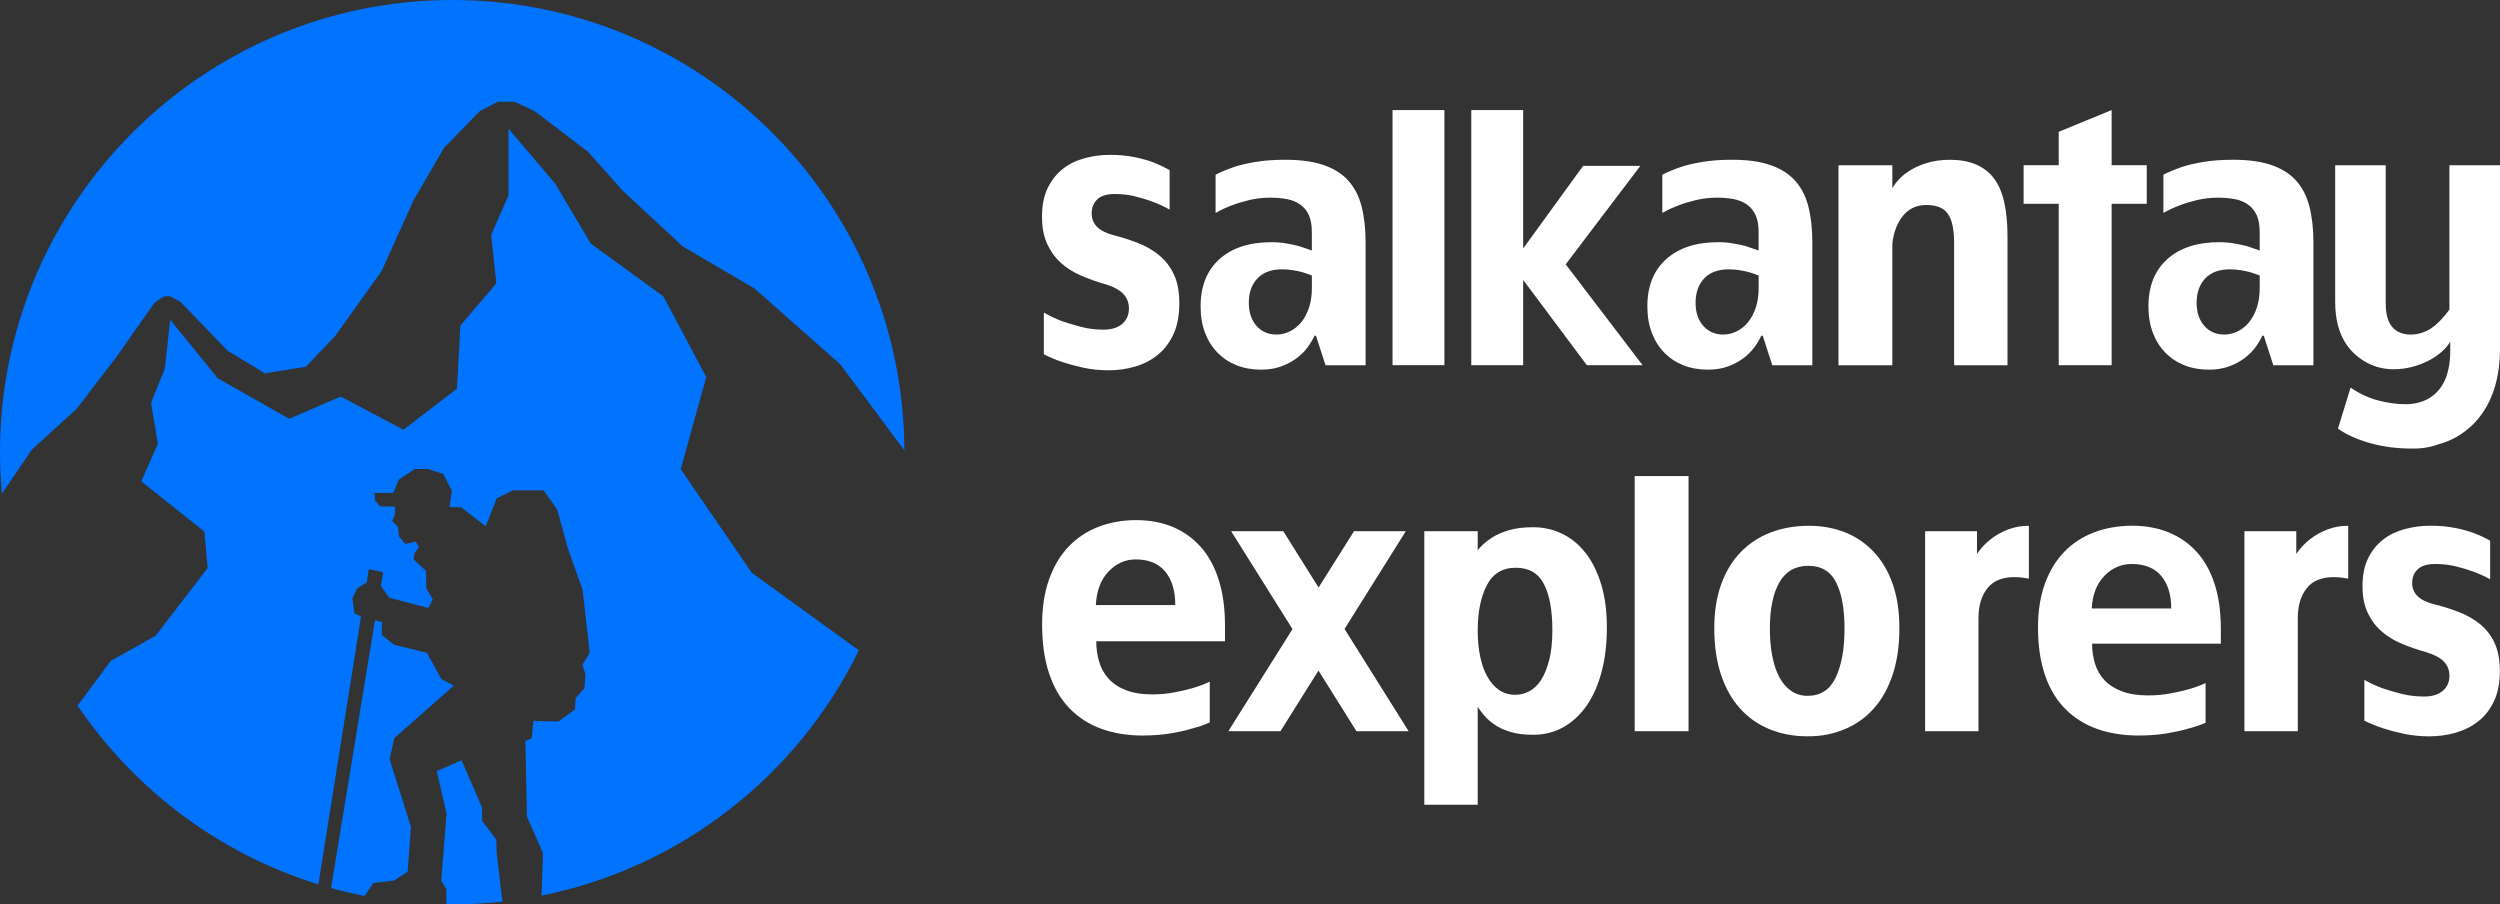 <?xml version="1.0" encoding="UTF-8"?>
<svg id="Layer_2" data-name="Layer 2" xmlns="http://www.w3.org/2000/svg" viewBox="0 0 720 260.48">
  <rect x="0" y="0" width="720" height="260.48" fill="#333333" stroke="none"/>
  <defs>
    <style>
      .cls-1 {
        fill: #fff;
      }

      .cls-2 {
        fill: #0073ff;
      }
    </style>
  </defs>
  <g id="Layer_1-2" data-name="Layer 1">
    <g id="Salkantay_Explorers_Color" data-name="Salkantay Explorers Color">
      <path class="cls-1" d="M333.87,73.53c-1.79-1.47-3.84-2.65-6.13-3.54-2.29-.9-4.69-1.66-7.21-2.31-4.08-1.08-6.13-3.15-6.13-6.23,0-1.65.54-2.99,1.61-4.03,1.08-1.04,2.76-1.55,5.05-1.55,2.08,0,4.05.23,5.91.7,1.86.47,3.55.98,5.05,1.55,1.72.64,3.34,1.39,4.83,2.25v-11.37c-1.36-.78-2.94-1.54-4.73-2.25-1.5-.57-3.31-1.07-5.43-1.51-2.12-.43-4.5-.64-7.15-.64-2.43,0-4.84.33-7.2.97-2.36.64-4.45,1.66-6.23,3.06-1.79,1.39-3.24,3.22-4.35,5.48-1.11,2.25-1.66,5.02-1.66,8.32,0,3,.48,5.58,1.45,7.73.97,2.15,2.27,3.97,3.92,5.48s3.58,2.73,5.8,3.7c2.22.97,4.58,1.81,7.09,2.52,2.36.71,4.08,1.65,5.16,2.79s1.61,2.54,1.61,4.18c0,1.86-.64,3.34-1.93,4.45-1.29,1.11-3.08,1.66-5.37,1.66s-4.46-.27-6.51-.81c-2.04-.54-3.88-1.09-5.53-1.66-1.86-.71-3.58-1.54-5.16-2.46v12.02c1.65.86,3.44,1.61,5.37,2.25,1.72.57,3.71,1.11,5.97,1.61,2.26.5,4.71.75,7.36.75s5.19-.36,7.63-1.08c2.43-.71,4.6-1.84,6.5-3.38,1.9-1.54,3.4-3.53,4.52-5.96,1.11-2.43,1.67-5.41,1.67-8.91,0-3.29-.52-6.05-1.56-8.27-1.04-2.22-2.46-4.06-4.25-5.52h.02Z"/>
      <path class="cls-1" d="M388.2,51.89c-1.83-1.96-4.21-3.42-7.15-4.41-2.94-.98-6.56-1.47-10.86-1.47-3.23,0-6.09.21-8.6.63-2.5.42-4.59.91-6.23,1.47-2.01.7-3.77,1.43-5.27,2.2v11.02c1.43-.84,3.01-1.57,4.73-2.2,1.43-.56,3.1-1.07,5-1.52,1.89-.45,3.88-.68,5.97-.68,1.79,0,3.42.14,4.89.42,1.47.28,2.74.81,3.81,1.58,1.08.77,1.9,1.78,2.47,3.04.57,1.26.85,2.9.85,4.93v5.25c-1.15-.42-2.36-.84-3.65-1.26-1.08-.28-2.31-.54-3.71-.78-1.4-.25-2.81-.36-4.25-.36-6.38,0-11.37,1.62-15,4.88-3.61,3.25-5.43,7.78-5.43,13.58,0,2.87.43,5.42,1.29,7.66.86,2.24,2.06,4.15,3.6,5.71,1.54,1.58,3.37,2.78,5.49,3.62s4.46,1.26,7.04,1.26c2.15,0,4.05-.3,5.7-.9,1.65-.59,3.11-1.36,4.41-2.31,1.29-.94,2.36-1.99,3.22-3.15.86-1.16,1.54-2.29,2.05-3.41h.43l2.75,8.5h11.54v-35.35c0-3.99-.4-7.48-1.18-10.49-.79-3-2.09-5.48-3.92-7.45h0ZM377.82,82.94c0,2.1-.27,3.97-.81,5.61-.54,1.64-1.28,3.04-2.2,4.19-.93,1.16-2.03,2.04-3.28,2.67-1.25.63-2.56.94-3.92.94-2.36,0-4.28-.84-5.75-2.52-1.47-1.68-2.2-3.88-2.2-6.61,0-2.94.82-5.28,2.47-7.03,1.65-1.74,4.01-2.62,7.09-2.62,1.15,0,2.22.09,3.22.26,1,.17,1.9.36,2.69.58.93.28,1.83.59,2.69.94v3.58Z"/>
      <path class="cls-1" d="M516.86,51.89c-1.83-1.96-4.21-3.42-7.15-4.41-2.94-.98-6.55-1.47-10.86-1.47-3.23,0-6.09.21-8.6.63-2.5.42-4.59.91-6.23,1.47-2.01.7-3.77,1.43-5.27,2.2v11.02c1.43-.84,3.01-1.57,4.73-2.2,1.43-.56,3.1-1.07,5-1.52,1.89-.45,3.88-.68,5.97-.68,1.79,0,3.42.14,4.89.42,1.47.28,2.74.81,3.81,1.58,1.08.77,1.89,1.78,2.47,3.04.57,1.26.86,2.9.86,4.93v5.25c-1.15-.42-2.36-.84-3.65-1.26-1.08-.28-2.31-.54-3.71-.78-1.39-.25-2.81-.36-4.25-.36-6.38,0-11.37,1.62-15,4.88-3.61,3.25-5.43,7.78-5.43,13.58,0,2.87.43,5.42,1.29,7.66.86,2.24,2.06,4.15,3.6,5.71,1.54,1.58,3.37,2.78,5.49,3.62s4.46,1.26,7.04,1.26c2.15,0,4.05-.3,5.7-.9s3.12-1.36,4.41-2.31c1.29-.94,2.36-1.99,3.22-3.15.86-1.16,1.54-2.29,2.05-3.41h.43l2.75,8.5h11.54v-35.35c0-3.99-.4-7.48-1.18-10.49-.79-3-2.09-5.48-3.92-7.45h0ZM506.49,82.94c0,2.1-.27,3.97-.81,5.61-.54,1.64-1.28,3.04-2.2,4.19-.93,1.16-2.03,2.04-3.28,2.67-1.25.63-2.56.94-3.92.94-2.36,0-4.28-.84-5.75-2.52-1.47-1.68-2.2-3.88-2.2-6.61,0-2.94.82-5.28,2.47-7.03,1.65-1.74,4.01-2.62,7.09-2.62,1.15,0,2.22.09,3.22.26,1,.17,1.9.36,2.69.58.93.28,1.83.59,2.69.94v3.58Z"/>
      <path class="cls-1" d="M574.02,51.05c-2.76-3.36-6.89-5.03-12.41-5.03-2.51,0-4.76.32-6.77.94-2.01.63-3.75,1.43-5.22,2.41-1.47.98-2.69,2.1-3.65,3.36-.37.48-.68.97-.98,1.46v-6.59h-15.51v57.59h15.51v-34.98c.3-2.83,1.12-5.27,2.49-7.29,1.75-2.58,4.18-3.88,7.25-3.88s5.1.86,6.28,2.57c1.18,1.71,1.78,4.49,1.78,8.34v35.25h15.37v-37.13c0-7.97-1.38-13.63-4.14-16.99Z"/>
      <path class="cls-1" d="M661.17,51.89c-1.83-1.96-4.21-3.42-7.15-4.41-2.94-.98-6.56-1.47-10.86-1.47-3.23,0-6.1.21-8.6.63-2.51.42-4.59.91-6.23,1.47-2,.7-3.76,1.43-5.27,2.2v11.02c1.43-.84,3.01-1.57,4.73-2.2,1.43-.56,3.1-1.07,5-1.52,1.9-.45,3.88-.68,5.97-.68,1.79,0,3.42.14,4.89.42,1.47.28,2.74.81,3.81,1.58,1.08.77,1.89,1.78,2.47,3.04.57,1.26.86,2.9.86,4.93v5.25c-1.15-.42-2.36-.84-3.65-1.26-1.08-.28-2.31-.54-3.71-.78-1.39-.25-2.81-.36-4.25-.36-6.38,0-11.37,1.62-15,4.88-3.62,3.25-5.43,7.78-5.43,13.58,0,2.87.43,5.42,1.29,7.66.85,2.24,2.06,4.15,3.6,5.71,1.54,1.58,3.37,2.78,5.48,3.62,2.12.84,4.46,1.26,7.04,1.26,2.15,0,4.05-.3,5.7-.9,1.65-.59,3.12-1.36,4.41-2.31s2.36-1.99,3.23-3.15c.85-1.16,1.54-2.29,2.04-3.41h.43l2.75,8.5h11.54v-35.35c0-3.99-.4-7.48-1.18-10.49-.79-3-2.09-5.48-3.92-7.45h0ZM650.79,82.94c0,2.1-.27,3.97-.81,5.61-.54,1.64-1.28,3.04-2.2,4.19-.93,1.16-2.03,2.04-3.28,2.67-1.25.63-2.56.94-3.92.94-2.36,0-4.28-.84-5.75-2.52-1.47-1.68-2.2-3.88-2.2-6.61,0-2.94.82-5.28,2.47-7.03,1.65-1.74,4.01-2.62,7.09-2.62,1.15,0,2.22.09,3.23.26,1,.17,1.89.36,2.69.58.93.28,1.83.59,2.69.94v3.58Z"/>
      <path class="cls-1" d="M705.43,47.59v41.58c-1.52,2.07-3.19,3.95-5.23,5.37-3.39,2.35-9.39,2.88-11.8-1.15-1.19-1.99-1.32-4.47-1.32-6.73v-39.07h-14.55v39.39c0,10.62,4.99,15.38,9.59,17.7,8.65,4.37,20.38-.58,23.55-6.31v2.65c0,13.2-8.09,15.4-12.78,15.4-2.58,0-5.23-.36-7.96-1.08-2.73-.71-5.38-1.95-7.96-3.7l-3.64,11.82c2.5,1.75,5.61,3.14,9.33,4.18,3.72,1.03,7.74,1.55,12.06,1.55,3.87,0,5.47-.54,8.81-1.61,3.34-1.08,16.48-6.31,16.48-27.28v-52.71h-14.57Z"/>
      <path class="cls-1" d="M415.99,31.7h-14.94v73.47h14.94V31.7Z"/>
      <path class="cls-1" d="M473.06,105.17l-22.14-29.04,21.5-28.36h-16.48l-17.27,23.79V31.7h-14.94v73.47h14.94v-24.56l18.34,24.56h16.05Z"/>
      <path class="cls-1" d="M608.15,31.7l-15.24,6.26v9.62h-10.11v11.12h10.11v46.47h15.24v-46.47h10.11v-11.12h-10.11v-15.88Z"/>
      <path class="cls-1" d="M345.75,157.44c-2.26-2.51-4.95-4.41-8.06-5.71-3.12-1.29-6.61-1.94-10.48-1.94s-7.69.67-11.02,1.99c-3.34,1.33-6.18,3.25-8.54,5.76-2.36,2.51-4.21,5.64-5.53,9.37-1.32,3.73-1.99,8.04-1.99,12.93,0,5.46.68,10.2,2.05,14.22,1.36,4.02,3.31,7.34,5.86,9.96,2.54,2.62,5.59,4.58,9.14,5.87,3.55,1.29,7.51,1.94,11.88,1.94,2.94,0,5.59-.2,7.96-.59,2.36-.4,4.37-.84,6.02-1.35,2-.5,3.8-1.11,5.37-1.83v-11.74c-1.51.72-3.12,1.33-4.84,1.83-1.5.43-3.26.85-5.27,1.24-2,.4-4.16.6-6.45.6-3.01,0-5.56-.41-7.63-1.24-2.08-.82-3.75-1.94-5-3.34-1.25-1.4-2.15-3.04-2.69-4.9-.54-1.86-.81-3.8-.81-5.82h37.08v-4.42c0-5.1-.61-9.55-1.83-13.35-1.22-3.8-2.96-6.97-5.21-9.48h0ZM315.6,174.25c.21-4.09,1.43-7.31,3.65-9.64,2.22-2.33,4.83-3.5,7.84-3.5,3.73,0,6.56,1.17,8.49,3.5,1.93,2.33,2.9,5.55,2.9,9.64h-22.9,0Z"/>
      <path class="cls-1" d="M539.77,159.08c-2.33-2.52-5.09-4.42-8.27-5.71-3.19-1.29-6.72-1.94-10.59-1.94s-7.69.65-11.02,1.94c-3.33,1.29-6.2,3.19-8.6,5.67-2.4,2.48-4.26,5.56-5.59,9.23-1.32,3.67-1.99,7.89-1.99,12.64,0,5.03.64,9.49,1.93,13.37,1.29,3.88,3.12,7.13,5.48,9.76,2.36,2.62,5.19,4.61,8.49,5.97,3.3,1.36,6.95,2.05,10.96,2.05s7.43-.68,10.7-2.05c3.26-1.36,6.06-3.36,8.39-5.97,2.33-2.62,4.14-5.87,5.43-9.76,1.29-3.88,1.93-8.34,1.93-13.37,0-4.76-.63-8.95-1.88-12.59-1.25-3.64-3.04-6.71-5.37-9.23h0ZM528.7,195.11c-1.69,3.54-4.39,5.29-8.12,5.29-1.79,0-3.37-.47-4.73-1.42-1.36-.94-2.49-2.25-3.39-3.93s-1.58-3.7-2.04-6.09c-.47-2.38-.7-5-.7-7.87,0-5.73.91-10.19,2.74-13.37,1.82-3.18,4.6-4.77,8.33-4.77s6.39,1.59,8.01,4.77c1.61,3.19,2.42,7.64,2.42,13.37s-.84,10.47-2.53,14.01h0Z"/>
      <path class="cls-1" d="M632.57,158.86c-2.26-2.45-4.94-4.3-8.06-5.56-3.12-1.26-6.61-1.89-10.48-1.89s-7.69.65-11.02,1.94c-3.34,1.29-6.18,3.16-8.54,5.61-2.36,2.45-4.21,5.49-5.53,9.12-1.32,3.64-1.99,7.83-1.99,12.59,0,5.32.68,9.93,2.04,13.85,1.36,3.92,3.31,7.15,5.86,9.7s5.59,4.46,9.14,5.72c3.55,1.26,7.51,1.89,11.88,1.89,2.94,0,5.59-.19,7.96-.58,2.36-.39,4.37-.82,6.01-1.31,2.01-.49,3.8-1.09,5.37-1.78v-11.44c-1.51.7-3.12,1.29-4.84,1.78-1.5.42-3.27.82-5.27,1.2-2,.39-4.16.58-6.45.58-3.01,0-5.56-.4-7.63-1.21-2.08-.8-3.75-1.89-5-3.25-1.25-1.36-2.15-2.96-2.69-4.77-.54-1.81-.81-3.7-.81-5.67h37.08v-4.3c0-4.96-.61-9.3-1.83-13.01-1.22-3.7-2.96-6.78-5.22-9.23v.02ZM602.42,175.23c.21-3.99,1.43-7.12,3.65-9.39,2.22-2.27,4.84-3.41,7.85-3.41,3.72,0,6.56,1.13,8.49,3.41,1.93,2.27,2.9,5.41,2.9,9.39h-22.9,0Z"/>
      <path class="cls-1" d="M718.42,185.09c-1.04-2.17-2.46-3.97-4.25-5.41-1.79-1.43-3.84-2.58-6.13-3.46-2.29-.87-4.69-1.62-7.21-2.25-4.08-1.05-6.13-3.07-6.13-6.09,0-1.61.54-2.92,1.61-3.93,1.08-1.01,2.76-1.52,5.05-1.52,2.08,0,4.05.23,5.91.68,1.86.45,3.55.96,5.05,1.52,1.72.63,3.34,1.36,4.84,2.2v-11.12c-1.36-.77-2.94-1.51-4.73-2.2-1.5-.55-3.31-1.05-5.43-1.47-2.12-.42-4.5-.63-7.15-.63-2.43,0-4.83.32-7.2.94-2.36.63-4.45,1.62-6.24,2.99-1.79,1.36-3.24,3.15-4.35,5.35-1.11,2.2-1.66,4.91-1.66,8.13,0,2.94.48,5.45,1.45,7.55.97,2.1,2.27,3.88,3.92,5.35,1.65,1.47,3.58,2.67,5.81,3.62,2.22.94,4.58,1.77,7.09,2.46,2.36.7,4.08,1.61,5.16,2.73,1.08,1.12,1.61,2.48,1.61,4.09,0,1.82-.64,3.27-1.93,4.35-1.29,1.09-3.08,1.63-5.37,1.63s-4.46-.26-6.51-.78c-2.04-.52-3.89-1.06-5.53-1.62-1.86-.7-3.58-1.5-5.16-2.41v11.75c1.65.84,3.44,1.57,5.37,2.2,1.72.56,3.71,1.09,5.97,1.58s4.71.74,7.36.74,5.19-.35,7.63-1.05c2.43-.7,4.6-1.8,6.51-3.3,1.9-1.5,3.4-3.45,4.52-5.82,1.11-2.38,1.66-5.28,1.66-8.71,0-3.22-.52-5.9-1.56-8.08l.02-.02Z"/>
      <path class="cls-1" d="M404.87,152.99h-14.92l-10.2,16.22-10.16-16.22h-15.02l17.67,28.19-18.48,29.4h15.02l10.94-17.45,10.94,17.45h15.02l-18.45-29.44,17.64-28.15Z"/>
      <path class="cls-1" d="M486.3,137.11h-15.51v73.47h15.51v-73.47Z"/>
      <path class="cls-1" d="M573.45,155.19c-1.43,1.12-2.65,2.36-3.65,3.73-.16.22-.28.44-.43.65v-6.58h-14.94v57.59h15.37v-32.52c0-3.57.84-6.44,2.53-8.6,1.68-2.16,4.28-3.25,7.79-3.25.57,0,1.11.02,1.61.06.5.04.93.09,1.29.16.43.07.85.14,1.29.21v-15.21c-2.15,0-4.14.35-5.97,1.05-1.82.7-3.45,1.61-4.89,2.73h0Z"/>
      <path class="cls-1" d="M665.41,155.19c-1.43,1.12-2.65,2.36-3.65,3.73-.16.22-.28.44-.43.65v-6.58h-14.94v57.59h15.37v-32.52c0-3.57.84-6.44,2.53-8.6,1.68-2.16,4.28-3.25,7.79-3.25.57,0,1.11.02,1.62.06.5.04.93.09,1.29.16.43.07.85.14,1.29.21v-15.21c-2.15,0-4.14.35-5.97,1.05s-3.46,1.61-4.89,2.73h0Z"/>
      <path class="cls-1" d="M456.74,159.39c-1.86-2.45-4.1-4.32-6.72-5.61-2.62-1.29-5.47-1.94-8.54-1.94-2.58,0-4.86.28-6.82.84-1.97.56-3.65,1.29-5.05,2.2-1.39.91-2.56,1.89-3.49,2.94-.21.23-.36.46-.54.68v-5.51h-15.38v78.77h15.38v-28.17c.52.77,1.11,1.57,1.83,2.42.86,1.01,1.92,1.94,3.17,2.78,1.25.84,2.77,1.52,4.57,2.05,1.79.52,3.94.78,6.45.78,3.15,0,6.04-.73,8.66-2.2,2.62-1.47,4.85-3.55,6.72-6.24,1.86-2.7,3.3-5.94,4.3-9.76,1.01-3.81,1.5-8.06,1.5-12.74s-.54-8.71-1.61-12.28c-1.08-3.57-2.54-6.57-4.41-9.02h0ZM446.15,190.13c-.61,2.38-1.4,4.3-2.36,5.77-.97,1.47-2.1,2.54-3.38,3.2-1.29.67-2.62,1-3.98,1-1.79,0-3.35-.45-4.68-1.36-1.32-.91-2.46-2.19-3.38-3.83-.93-1.64-1.63-3.6-2.09-5.87-.47-2.27-.7-4.74-.7-7.39,0-5.38.88-9.76,2.63-13.11,1.75-3.36,4.53-5.03,8.33-5.03s6.51,1.58,8.12,4.72c1.62,3.15,2.42,7.55,2.42,13.22,0,3.42-.31,6.33-.91,8.71v-.02Z"/>
      <path class="cls-2" d="M143.08,245.97l1.61,13.7c-4.75.52-9.57.8-14.45.8-.55,0-1.12-.02-1.67-.02l-.02-4.34-1.47-2.54.34-4.27.23-2.85.96-12.13-2.81-12.24,7.13-3.12,5.91,13.62v3.83l4.08,5.37.16,4.19h0ZM22.04,117.77l11.57-15.08,10.96-15.61,2.69-1.73h1.8l2.96,1.62,13.51,14.02,10.79,6.55,11.78-1.93,8.4-8.81,13.43-18.78,9.19-20.38,8.7-14.96,10.37-10.68,5.21-2.69h4.79l5.79,2.69,15.38,11.72,10.06,11.29,17.25,15.98,20.59,12.07,24.73,21.85,18.47,24.8C260.18,58.02,201.99,0,130.24,0S0,58.31,0,130.24c0,4.03.19,8.01.55,11.95l8.57-12.65,12.92-11.77h0ZM107.48,254.31l-2.44,3.73c-3.27-.64-6.51-1.4-9.69-2.29l12.64-77.11,1.99.47-.02,3.75,3.46,2.81,9.52,2.32,4.18,7.58,3.58,1.88-17.14,15.14-1.36,6.09,6.14,19.45-.93,12.91-3.92,2.55-6.02.72h-.02ZM216.57,165.01l30.78,22.28c-17.53,35.92-51.1,62.57-91.39,70.64l.43-12.16-4.63-10.63-.45-21.78,1.82-.69.52-5.06,7.14.2,4.82-3.48.15-3.23,2.56-2.9.3-4.06-.9-2.65,2.11-3.48-2.04-18.22-4.22-11.76-3.08-11.25-3.92-5.55h-8.88l-4.67,2.32-3.15,8.04-7.02-5.49-3.39-.08.68-4.64-2.49-4.89-4.37-1.41h-3.79l-4.59,2.99-1.66,3.89h-5.4l.15,2.16,1.51,1.74h4.3l-.09,2.35-.75,1.84,1.67,1.73.29,2.71,1.79,2.16,3.03-.68.9,1.58-1.27,1.84-.22,1.74,3.53,3.3.11,5.04,1.85,3.16-1.24,2.48-11.29-2.96-2.43-3.4.67-3.94-4.12-.9-.63,3.84-2.69,1.66-1.42,2.86.57,4.34,1.92.96-12.29,77.13c-28.56-8.84-52.93-27.26-69.34-51.49l9.52-12.84,12.99-7.32,14.94-19.48-.92-10.46-18.19-14.49,4.77-10.79-1.95-11.86,3.96-9.74,1.55-14.14,13.69,16.85,20.58,11.67,14.84-6.41,18.07,9.56,15.39-11.83,1-18.18,10.35-12.12-1.47-13.97,4.99-11.45v-19.12l13.43,15.8,10.26,17.27,20.9,15.2,12.36,23.22-7.36,26.54,20.51,29.92h0Z"/>
    </g>
  </g>
</svg>